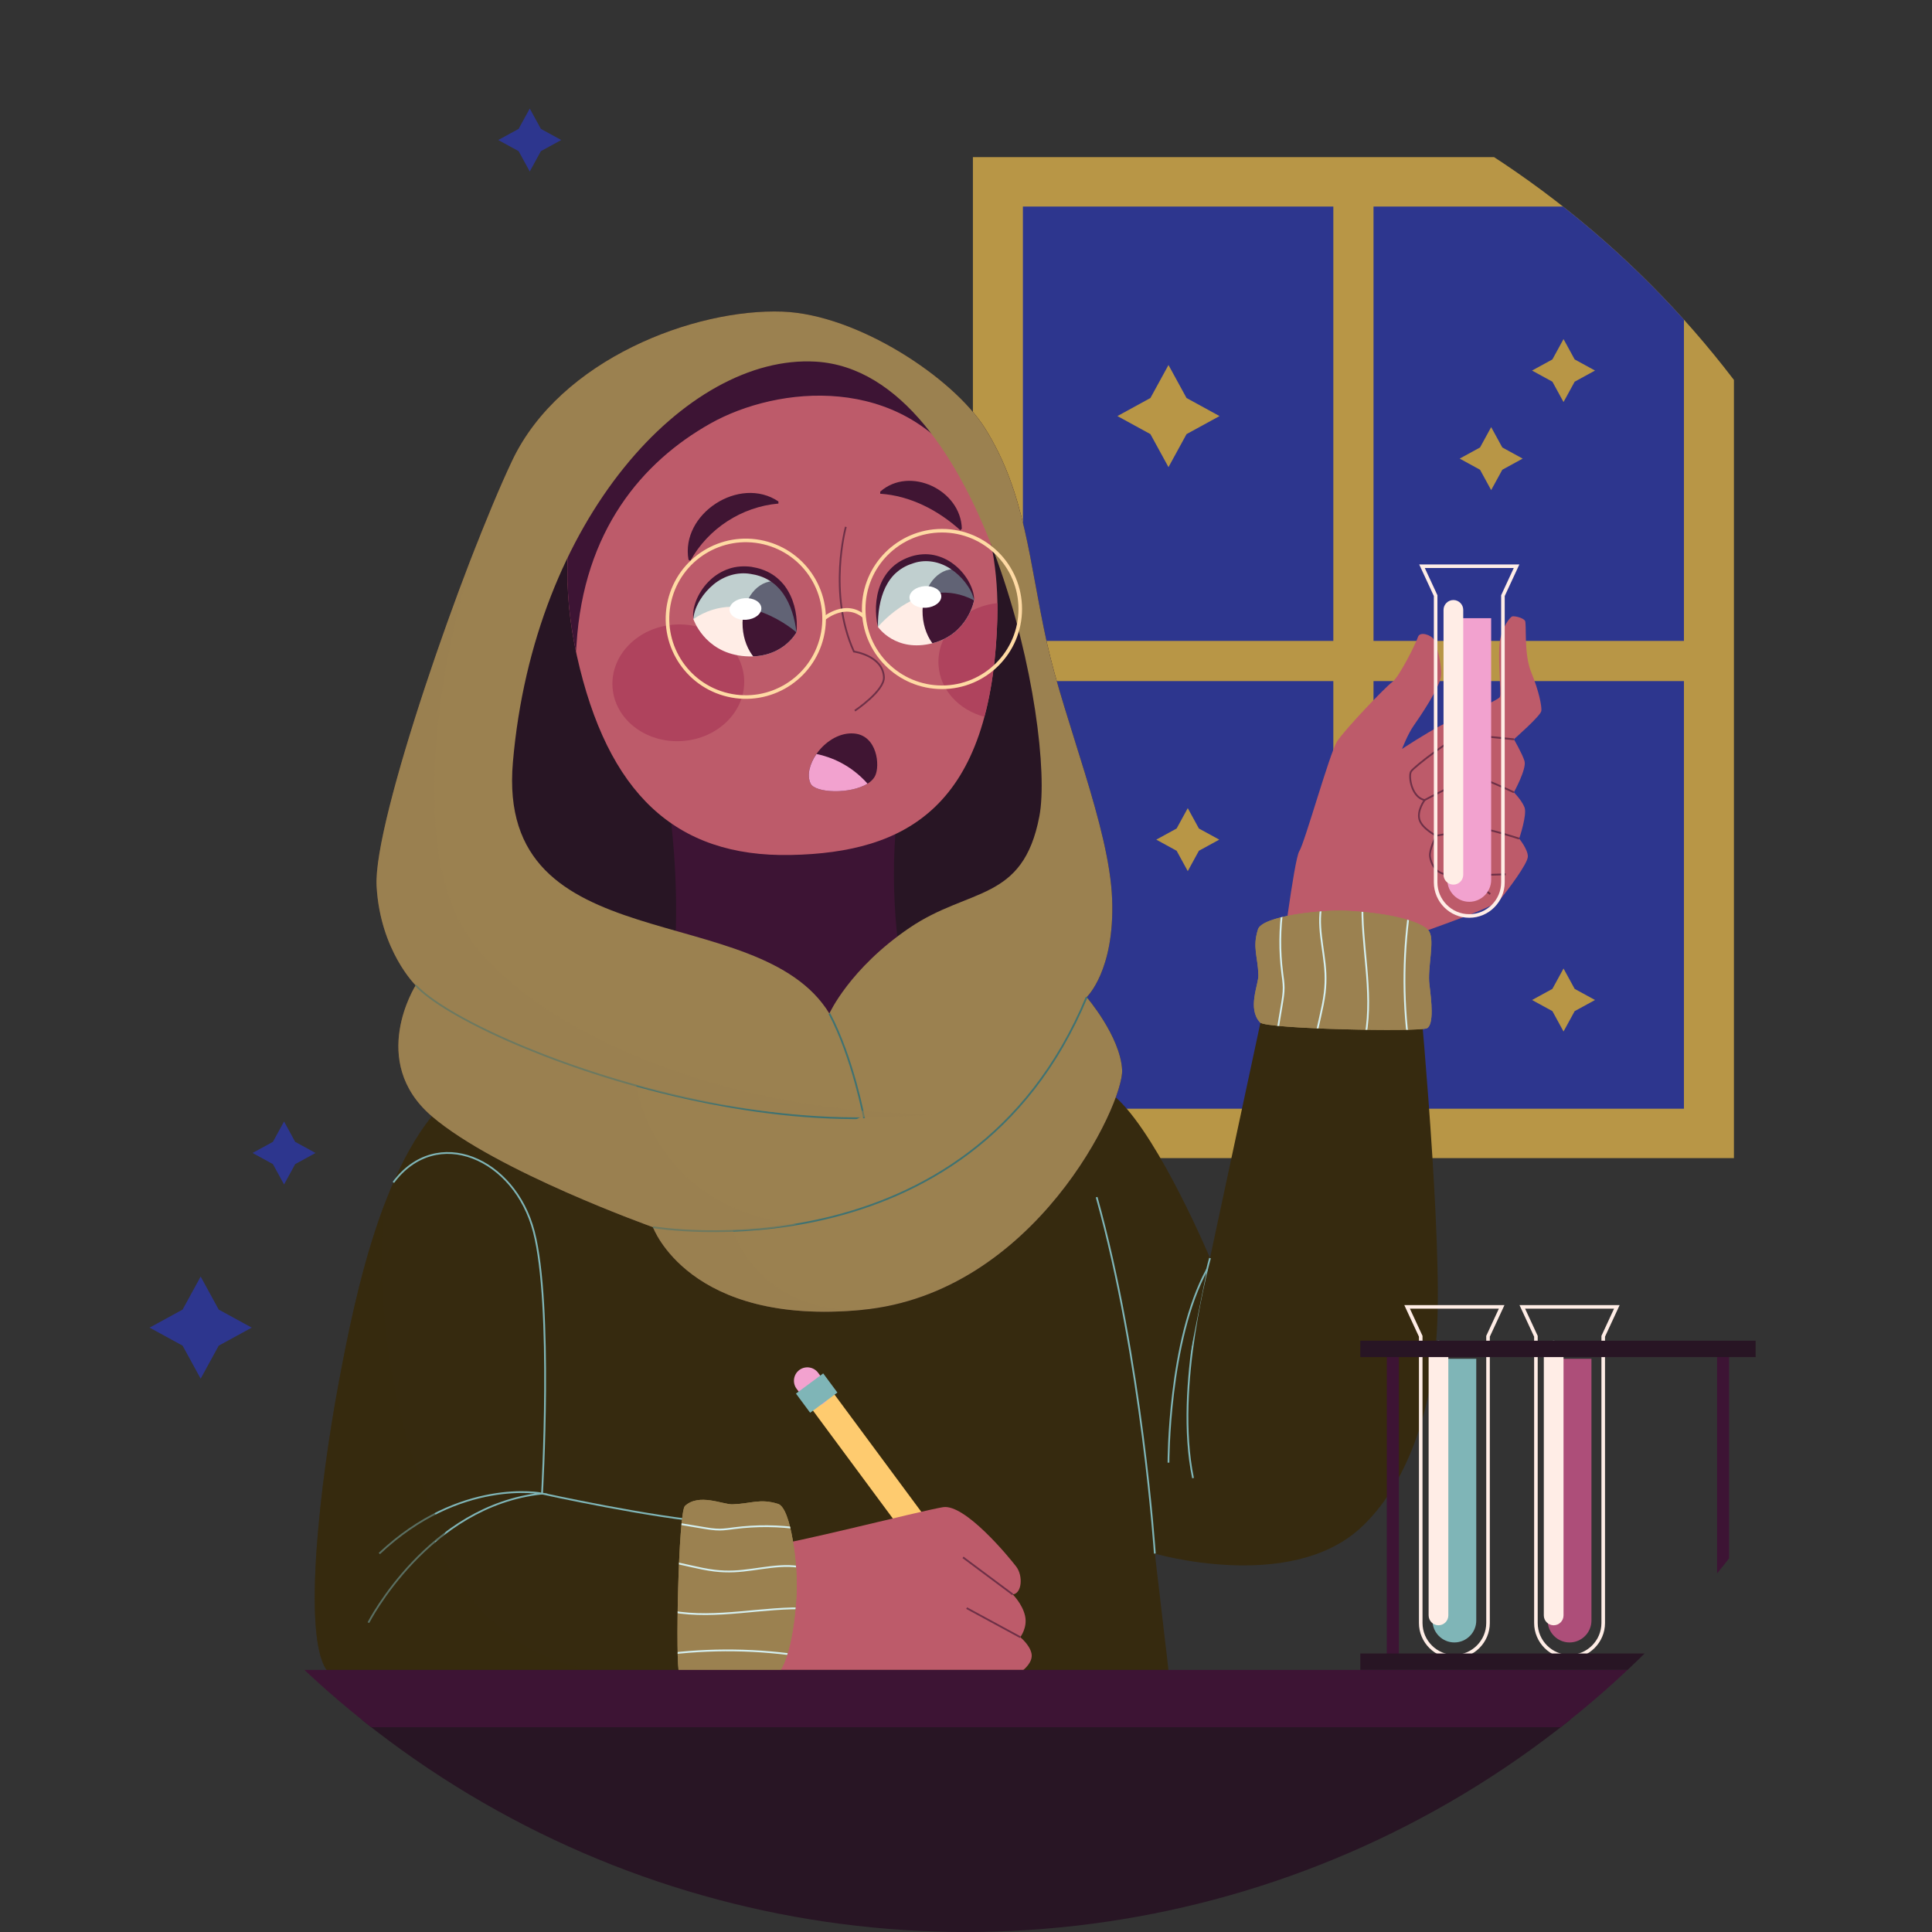 <svg xmlns="http://www.w3.org/2000/svg" xmlns:xlink="http://www.w3.org/1999/xlink" id="Layer_1" x="0px" y="0px" viewBox="0 0 1080 1080" style="enable-background:new 0 0 1080 1080;" xml:space="preserve"><rect x="0" y="0" width="1080" height="1080" fill="#333333" stroke="none"/><style type="text/css">	.st0{clip-path:url(#SVGID_2_);fill:#2D368E;}	.st1{clip-path:url(#SVGID_2_);fill:#B89646;}	.st2{clip-path:url(#SVGID_2_);fill:#F2F2F2;}	.st3{clip-path:url(#SVGID_2_);fill:#E6E6E6;}	.st4{clip-path:url(#SVGID_2_);fill:#4D4D4D;}	.st5{clip-path:url(#SVGID_2_);}	.st6{fill:#BD5B6A;}	.st7{fill:none;stroke:#6E3047;stroke-miterlimit:10;}	.st8{fill:#362A0F;}	.st9{fill:#362A0F;stroke:#7FB5B7;stroke-miterlimit:10;}	.st10{opacity:0.5;fill:#362A0F;}	.st11{fill:none;stroke:#FFEDE6;stroke-width:2;stroke-miterlimit:10;}	.st12{fill:#F2A2CF;}	.st13{fill:#FFEDE6;}	.st14{fill:#FECB6F;}	.st15{fill:#3D1434;}	.st16{fill:#7FB5B7;}	.st17{fill:#9B8150;}	.st18{clip-path:url(#SVGID_4_);}	.st19{fill:#9B8150;stroke:#D5EFEF;stroke-miterlimit:10;}	.st20{clip-path:url(#SVGID_6_);}	.st21{clip-path:url(#SVGID_2_);fill:#281524;}	.st22{fill:#AF435D;}	.st23{clip-path:url(#SVGID_8_);fill:#401533;}	.st24{opacity:0.5;fill:#82B3B8;}	.st25{fill:#401533;}	.st26{fill:#FFFFFF;}	.st27{clip-path:url(#SVGID_10_);fill:#401533;}	.st28{fill:#9B8150;stroke:#407271;stroke-miterlimit:10;}	.st29{opacity:0.5;fill:#9B8150;}	.st30{fill:none;stroke:#FFDAA4;stroke-width:2;stroke-miterlimit:10;}	.st31{fill:#AD4E79;}	.st32{fill:#281524;}	.st33{clip-path:url(#SVGID_2_);fill:none;}</style><g>	<defs>		<circle id="SVGID_1_" cx="540" cy="540" r="540"></circle>	</defs>	<clipPath id="SVGID_2_">		<use xlink:href="#SVGID_1_" style="overflow:visible;"></use>	</clipPath>	<rect x="-802.38" y="488.28" class="st0" width="109.34" height="109.34"></rect>	<rect x="-580.43" y="488.28" class="st1" width="109.34" height="109.34"></rect>	<rect x="-353" y="488.28" class="st2" width="109.34" height="109.34"></rect>	<rect x="-124.49" y="529.83" class="st3" width="109.34" height="109.34"></rect>	<rect x="-671.18" y="726.64" class="st4" width="109.34" height="109.34"></rect>	<rect x="543.86" y="87.85" class="st1" width="425.42" height="559.56"></rect>	<rect x="571.81" y="115.46" class="st0" width="369.52" height="504.33"></rect>	<polygon class="st1" points="953.86,358.28 767.8,358.28 767.8,103.59 745.34,103.59 745.34,358.28 559.28,358.28 559.28,380.74    745.34,380.74 745.34,635.43 767.8,635.43 767.8,380.74 953.86,380.74  "></polygon>	<polygon class="st0" points="122.26,732.06 140.71,742.15 122.26,752.24 112.17,770.69 102.08,752.24 83.63,742.15 102.08,732.06    112.17,713.61  "></polygon>	<polygon class="st1" points="663.28,222.49 681.73,232.59 663.28,242.68 653.19,261.13 643.09,242.68 624.64,232.59 643.09,222.49    653.19,204.04  "></polygon>	<polygon class="st0" points="165.01,638.3 176.39,644.52 165.01,650.75 158.79,662.13 152.56,650.75 141.18,644.52 152.56,638.3    158.79,626.92  "></polygon>	<polygon class="st0" points="302.36,72.05 313.74,78.27 302.36,84.5 296.14,95.88 289.91,84.5 278.53,78.27 289.91,72.05    296.14,60.67  "></polygon>	<polygon class="st1" points="670.19,463.14 681.57,469.36 670.19,475.59 663.97,486.97 657.74,475.59 646.36,469.36 657.74,463.14    663.97,451.76  "></polygon>	<polygon class="st1" points="880.25,552.79 891.63,559.01 880.25,565.23 874.02,576.62 867.8,565.23 856.42,559.01 867.8,552.79    874.02,541.4  "></polygon>	<polygon class="st1" points="880.25,200.92 891.63,207.14 880.25,213.37 874.02,224.75 867.8,213.37 856.42,207.14 867.8,200.92    874.02,189.54  "></polygon>	<polygon class="st1" points="839.8,250.14 851.18,256.36 839.8,262.59 833.57,273.97 827.35,262.59 815.97,256.36 827.35,250.14    833.57,238.76  "></polygon>	<g class="st5">		<path class="st6" d="M715.81,541.31c0,0,7.55-60.92,10.51-65.5c2.97-4.58,16.98-54.72,21.02-61.19c4.04-6.47,27.22-30.73,31-33.42    c3.77-2.7,13.21-21.56,14.29-25.07c1.08-3.5,7.55-1.08,8.9,1.35c1.35,2.43,4.58,13.75,4.04,20.22    c-0.54,6.47-12.13,23.45-15.36,28.03c-3.23,4.58-6.47,12.94-6.47,12.94s13.06-8.63,21.89-13.21c8.84-4.58,32.02-13.75,32.82-15.9    c0.81-2.16-1.35-23.45,0-31.27c1.35-7.82,5.66-13.48,7.01-13.75c1.35-0.27,5.93,0.81,7.01,2.43c1.08,1.62-0.81,18.33,3.5,28.84    c4.31,10.51,5.93,18.87,5.66,21.56s-15.36,15.9-15.36,15.9s4.58,7.82,5.93,12.13c1.35,4.31-5.93,17.52-5.93,17.52    s4.31,4.31,5.93,8.36c1.62,4.04-2.97,17.52-2.97,17.52s4.85,5.93,4.85,9.97c0,4.04-11.32,18.87-15.63,24.26    c-4.31,5.39-53.1,20.76-56.07,23.18c-2.97,2.43-1.25,23.73-1.25,23.73L715.81,541.31z"></path>		<g>			<path class="st7" d="M846.27,413.27c0,0-25.07-2.7-28.84-2.43c-3.77,0.27-27.2,17.79-28.69,20.49c-1.5,2.7,0.39,14.52,7.67,15.89     c0,0-4.31,5.68-2.97,10.8c1.35,5.12,9.43,9.16,9.43,9.16s-4.04,7.82-3.5,11.59c0.54,3.77,2.7,8.9,8.63,9.97     c5.93,1.08,33.69,0,33.69,0"></path>			<path class="st7" d="M833.06,499.8c0,0-6.74-4.97-12.94-10.57"></path>			<path class="st7" d="M802.87,467.18c0,0,18.6-3.5,23.18-4.04c4.58-0.54,23.18,5.66,23.18,5.66"></path>			<path class="st7" d="M846.27,442.92c0,0-18.06-8.63-21.83-8.63c-3.77,0-28.03,12.92-28.03,12.92"></path>		</g>	</g>	<g class="st5">		<path class="st8" d="M375.01,553.09c0,0-71.75,24.65-115.2,53.62c-43.45,28.97-60.99,115.37-70.64,167.21    c-10.02,53.82-20.33,139.76-6.61,159.59h470.63l-7.62-65.05c0,0,74.02,21.62,113.84-13.31c22.05-19.34,42.69-59.62,44.22-120.61    C805.15,673.54,792.19,540,792.19,540s-44.98-10.04-80.81,0L676.4,703.27c0,0-27.53-65.56-51.17-88.43    c-37.32-36.11-124.14-68.99-124.14-68.99L375.01,553.09z"></path>		<g>			<path class="st9" d="M676.4,703.27c0,0-20.16,71.66-9.49,122.99"></path>			<path class="st9" d="M653.19,817.62c0,0-0.16-68.31,21.56-107.95"></path>			<path class="st9" d="M645.56,868.45c0,0-7.12-108.25-32.53-199.23"></path>			<path class="st9" d="M219.9,660.97c24.15-32.41,67.86-13.61,78.53,27.56c10.67,41.17,4.57,146.37,4.57,146.37     s62.55,13.72,95.55,16.02"></path>			<path class="st9" d="M205.94,907.07c0,0,33.54-65.56,97.07-72.17c0,0-45.74-9.15-90.97,33.54"></path>		</g>		<path class="st10" d="M336.34,933.5c-6.71-0.09-59.36-3.05-93.2-71.81c0,0,13.83-5,0-15.39c0,0-37.09-73.45-28.22-173.08    c-12.87,33.9-20.49,72.43-25.76,100.69c-10.02,53.82-20.33,139.76-6.61,159.59H336.34z"></path>		<path class="st8" d="M418.87,550.57c0,0,68.79,167.95,79.31,382.93h52.68c0,0-11.11-218.97-80.21-385.91L418.87,550.57z"></path>		<path class="st8" d="M514.83,771.88c0,5.29-4.29,9.59-9.59,9.59c-5.29,0-9.59-4.29-9.59-9.59s4.29-9.59,9.59-9.59    C510.54,762.3,514.83,766.59,514.83,771.88z"></path>		<circle class="st8" cx="516.85" cy="843.63" r="9.59"></circle>	</g>	<g class="st5">		<path class="st11" d="M794.91,316.53h52.86l-7.62,16.43v160.27c0,10.35-8.46,18.81-18.81,18.81l0,0    c-10.35,0-18.81-8.46-18.81-18.81V332.96L794.91,316.53z"></path>		<path class="st12" d="M833.57,345.56v146.31c0,6.73-5.51,12.24-12.24,12.24l0,0c-6.73,0-12.24-5.51-12.24-12.24V345.56H833.57z"></path>		<path class="st13" d="M812.45,494.51L812.45,494.51c-3.03,0-5.51-2.48-5.51-5.51V340.93c0-3.03,2.48-5.51,5.51-5.51l0,0    c3.03,0,5.51,2.48,5.51,5.51V489C817.97,492.03,815.49,494.51,812.45,494.51z"></path>	</g>	<g class="st5">					<rect x="497.28" y="763.93" transform="matrix(-0.804 0.595 -0.595 -0.804 1412.738 1222.051)" class="st14" width="15.01" height="160.27"></rect>		<polygon class="st13" points="558.5,904.01 563.16,922.91 546.44,912.94   "></polygon>		<polygon class="st15" points="554.8,917.92 560.83,913.46 563.16,922.91   "></polygon>		<path class="st12" d="M460.59,784.39L460.59,784.39c3.32-2.46,4.02-7.18,1.57-10.49l-4.82-6.51c-2.46-3.32-7.18-4.02-10.49-1.57    l0,0c-3.32,2.46-4.02,7.18-1.57,10.49l4.82,6.51C452.55,786.14,457.27,786.84,460.59,784.39z"></path>					<rect x="447.15" y="772.37" transform="matrix(-0.804 0.595 -0.595 -0.804 1287.181 1133.391)" class="st16" width="18.95" height="13.33"></rect>	</g>	<g class="st5">		<path class="st17" d="M703.22,519.5c2.32-7.32,34.8-11.11,49.76-10.37c25.49,1.26,43.08,6.45,46.07,11.75    c2.99,5.3-1.15,20.27,0,29.49c1.15,9.21,2.62,22.28-1.38,24.42s-89.86,0.48-93.3-3.23c-7.26-7.83-0.77-21.2-0.92-26.49    C703.16,534.64,700,529.67,703.22,519.5z"></path>		<g>			<defs>				<path id="SVGID_3_" d="M703.22,519.5c2.32-7.32,34.8-11.11,49.76-10.37c25.49,1.26,43.08,6.45,46.07,11.75      c2.99,5.3-1.15,20.27,0,29.49c1.15,9.21,2.62,22.28-1.38,24.42s-89.86,0.48-93.3-3.23c-7.26-7.83-0.77-21.2-0.92-26.49      C703.16,534.64,700,529.67,703.22,519.5z"></path>			</defs>			<use xlink:href="#SVGID_3_" style="overflow:visible;fill:#9B8150;"></use>			<clipPath id="SVGID_4_">				<use xlink:href="#SVGID_3_" style="overflow:visible;"></use>			</clipPath>			<g class="st18">				<g>					<path class="st19" d="M717.11,506.84c-1.79,12.28-1.9,24.81-0.32,37.13c0.34,2.66,0.76,5.32,0.79,8.01       c0.03,3.17-0.49,6.32-1.01,9.45c-1.04,6.26-2.08,12.51-3.12,18.77"></path>					<path class="st19" d="M739.42,503.26c-3.85,13.17,0.9,27.14,1.51,40.84c0.16,3.64,0.02,7.3-0.41,10.92       c-0.54,4.51-1.53,8.94-2.52,13.37c-0.84,3.76-1.68,7.51-2.52,11.27"></path>					<path class="st19" d="M761.68,502.43c-1.05,25.5,6.16,51.23,1.67,76.35"></path>					<path class="st19" d="M788.59,503.8c-4.26,26.6-4.62,53.83-1.07,80.54"></path>				</g>			</g>		</g>	</g>	<g class="st5">		<path class="st6" d="M398.56,863.36c0,0,29.48-1.02,34.05,0c4.57,1.02,82.33-18.87,94.53-20.84c12.2-1.97,36.55,27.48,40.91,33.19    c4,5.23,3.18,15.1-1.91,15.6c0,0,5.34,5.27,6.86,11.88c1.52,6.61-2.67,12.01-2.67,12.01s5.27,4.22,6.29,9.12    c1.02,4.89-4.57,9.18-4.57,9.18h-173.5V863.36z"></path>		<g>			<line class="st7" x1="538.33" y1="870.58" x2="566.15" y2="891.32"></line>			<line class="st7" x1="540.36" y1="898.94" x2="570.34" y2="915.2"></line>		</g>	</g>	<g class="st5">		<path class="st17" d="M434.95,840.69c7.32,2.32,11.11,34.8,10.37,49.76c-1.26,25.49-6.45,43.08-11.75,46.07    c-5.3,2.99-20.27-1.15-29.49,0c-9.21,1.15-22.28,2.62-24.42-1.38c-2.14-4.01-0.48-89.86,3.23-93.3c7.83-7.26,21.2-0.77,26.49-0.92    C419.81,840.63,424.77,837.48,434.95,840.69z"></path>		<g>			<defs>				<path id="SVGID_5_" d="M434.95,840.69c7.32,2.32,11.11,34.8,10.37,49.76c-1.26,25.49-6.45,43.08-11.75,46.07      c-5.3,2.99-20.27-1.15-29.49,0c-9.21,1.15-22.28,2.62-24.42-1.38c-2.14-4.01-0.48-89.86,3.23-93.3      c7.83-7.26,21.2-0.77,26.49-0.92C419.81,840.63,424.77,837.48,434.95,840.69z"></path>			</defs>			<use xlink:href="#SVGID_5_" style="overflow:visible;fill:#9B8150;"></use>			<clipPath id="SVGID_6_">				<use xlink:href="#SVGID_5_" style="overflow:visible;"></use>			</clipPath>			<g class="st20">				<g>					<path class="st19" d="M447.6,854.58c-12.28-1.79-24.81-1.9-37.13-0.32c-2.66,0.34-5.32,0.76-8.01,0.79       c-3.17,0.03-6.32-0.49-9.45-1.01c-6.26-1.04-12.51-2.08-18.77-3.12"></path>					<path class="st19" d="M451.18,876.9c-13.17-3.85-27.14,0.9-40.84,1.51c-3.64,0.16-7.3,0.02-10.92-0.41       c-4.51-0.54-8.94-1.53-13.37-2.52c-3.76-0.84-7.51-1.68-11.27-2.52"></path>					<path class="st19" d="M452.01,899.15c-25.5-1.05-51.23,6.16-76.35,1.67"></path>					<path class="st19" d="M450.64,926.07c-26.6-4.26-53.83-4.62-80.54-1.07"></path>				</g>			</g>		</g>	</g>	<path class="st21" d="M437.39,174.2c-48.96-1.78-124.19,26.43-151.14,83.35s-77.77,201.77-75.73,237.85   c2.03,36.08,21.85,55.4,21.85,55.4s-26.93,42.38,9.03,73.18c35.96,30.81,123.62,62.01,123.62,62.01s20,55.4,116.73,46.25   c96.73-9.15,146.54-115.37,145.52-134.17c-1.02-18.8-19.82-40.66-19.82-40.66s15.76-14.73,14.23-54.88   c-1.52-40.16-26.67-98.9-36.59-143.84c-9.92-44.94-11.69-83.13-34.56-119.44C532.81,211.14,479.26,175.72,437.39,174.2z"></path>	<g class="st5">		<path class="st15" d="M375.01,458.56c0,0,6.63,49.93,0,94.53c0,0,22.94,32.57,72.49,27.44c47.87-4.96,57.28-34.69,57.28-34.69    s-8.76-43.07-3.27-89.58L375.01,458.56z"></path>		<path class="st6" d="M398.12,199.85c81.3-23.36,162.44,40.69,159.38,146.02c-3.06,105.34-50.89,130.78-115.5,132.07    c-64.61,1.29-102.39-34.6-119.51-111.29C306.64,295.66,324.73,220.94,398.12,199.85z"></path>					<ellipse transform="matrix(0.998 -0.067 0.067 0.998 -24.64 26.157)" class="st22" cx="379.01" cy="381.7" rx="36.85" ry="32.61"></ellipse>		<g>			<path class="st13" d="M445.22,353.51c0,0,0.97-30.9-25.57-34.68c-20.13-2.87-32.73,17.02-32.04,27.25c0,0,5.93,18.14,27.16,20.59     C437,369.24,445.22,353.51,445.22,353.51z"></path>			<g>				<defs>					<path id="SVGID_7_" d="M445.22,353.51c0,0,0.97-30.9-25.57-34.68c-20.13-2.87-32.73,17.02-32.04,27.25       c0,0,5.93,18.14,27.16,20.59C437,369.24,445.22,353.51,445.22,353.51z"></path>				</defs>				<clipPath id="SVGID_8_">					<use xlink:href="#SVGID_7_" style="overflow:visible;"></use>				</clipPath>				<path class="st23" d="M415.16,350.71c0.91,13.6,9.9,24.07,20.09,23.39c10.18-0.68,17.7-12.26,16.79-25.85      c-0.91-13.6-9.9-24.07-20.09-23.39C421.77,325.54,414.25,337.12,415.16,350.71z"></path>			</g>			<path class="st24" d="M419.65,318.83c26.54,3.78,25.57,34.68,25.57,34.68s-29.57-26.49-57.61-7.43     C386.92,335.85,399.52,315.96,419.65,318.83z"></path>			<g>				<path class="st25" d="M387.61,346.08c-0.32-1.96-0.18-4.01,0.23-5.98c0.4-1.98,1.08-3.9,1.9-5.76c1.7-3.69,4.09-7.1,7.1-9.94      c2.98-2.88,6.64-5.1,10.64-6.47c4.01-1.36,8.37-1.61,12.53-1.07c2.05,0.36,4.11,0.78,6.08,1.52c1.99,0.68,3.91,1.6,5.69,2.75      c1.79,1.13,3.4,2.52,4.86,4.03c0.74,0.75,1.4,1.56,2.05,2.38c0.6,0.85,1.2,1.71,1.72,2.6c2.13,3.56,3.48,7.47,4.26,11.42      c0.73,3.96,1.01,7.99,0.55,11.93c-0.43-3.93-1.24-7.77-2.46-11.44c-1.18-3.67-2.84-7.15-4.98-10.22c-2.16-3.04-4.83-5.67-8-7.49      c-3.11-1.9-6.68-3-10.35-3.54c-7.27-1.19-14.75,1.13-20.54,5.9c-2.89,2.38-5.44,5.26-7.44,8.53c-1.02,1.62-1.87,3.35-2.57,5.15      C388.21,342.21,387.73,344.1,387.61,346.08z"></path>			</g>			<path class="st26" d="M425.6,339.83c0.22,3.33-3.58,6.3-8.49,6.63c-4.91,0.33-9.07-2.11-9.29-5.44c-0.22-3.33,3.58-6.3,8.49-6.63     C421.22,334.06,425.38,336.5,425.6,339.83z"></path>		</g>		<path class="st25" d="M537.67,295.57c-0.5-21.64-29.11-35.31-45.61-20.75l-0.01,1.18c16.75,1.08,32.42,9.23,44.75,20.38    L537.67,295.57z"></path>		<path class="st25" d="M435.14,280.31c-21.69-14.64-54.86,6.88-50.25,32.63l1.05,0.54c9.88-18.03,28.74-30.22,49.21-31.98    L435.14,280.31z"></path>		<g>			<g>				<path class="st15" d="M398.12,199.85c57.01-16.38,113.91,10.26,141.78,63.94c-36.34-54.92-105.04-48.33-142.89-26.99      c-37.93,21.39-70.81,59.71-74.75,123.67c-0.08,1.37-0.18,2.59-0.29,3.75C307.08,293.96,325.56,220.69,398.12,199.85z"></path>				<path class="st15" d="M542.26,268.46l-0.87-1.77C541.68,267.28,541.98,267.87,542.26,268.46z"></path>			</g>		</g>		<path class="st7" d="M472.83,294.51c0,0-10.23,37.12,4.51,69.71c0,0,16.14,2.22,16.77,14.29c0.4,7.62-16.26,18.8-16.26,18.8"></path>		<path class="st25" d="M477.34,410.02c-15.07-1.17-29.07,17.61-24.23,27.95c3.05,6.52,30.87,6.1,36.06-4.19    C492.06,428.03,490.39,411.04,477.34,410.02z"></path>		<path class="st22" d="M557.56,337.14c-19.47,2.09-34.08,17.34-32.91,34.81c0.93,13.86,11.53,24.98,25.63,28.74    c4.1-15.29,6.6-33.38,7.23-54.82C557.59,342.93,557.6,340.02,557.56,337.14z"></path>		<path class="st12" d="M484.97,438.07c-9.47-10.64-20.5-14.91-28.54-16.6c-3.83,5.49-5.49,11.84-3.32,16.5    C455.66,443.42,475.48,444.02,484.97,438.07z"></path>		<g>			<path class="st13" d="M490.79,350.46c0,0-4.95-30.5,19.76-37.71c18.74-5.47,33.29,12.6,33.98,22.83c0,0-3.27,18.75-23.1,23.95     C500.64,364.98,490.79,350.46,490.79,350.46z"></path>			<g>				<defs>					<path id="SVGID_9_" d="M490.79,350.46c0,0-4.95-30.5,19.76-37.71c18.74-5.47,33.29,12.6,33.98,22.83c0,0-3.27,18.75-23.1,23.95       C500.64,364.98,490.79,350.46,490.79,350.46z"></path>				</defs>				<clipPath id="SVGID_10_">					<use xlink:href="#SVGID_9_" style="overflow:visible;"></use>				</clipPath>				<path class="st27" d="M552.66,341.51c0.91,13.6-6.61,25.17-16.79,25.85c-10.18,0.68-19.18-9.79-20.09-23.39      c-0.91-13.6,6.61-25.17,16.79-25.85C542.76,317.45,551.75,327.92,552.66,341.51z"></path>			</g>			<path class="st24" d="M510.54,312.75c-24.7,7.21-19.76,37.71-19.76,37.71s24.62-30.12,53.73-14.88     C543.84,325.35,529.28,307.28,510.54,312.75z"></path>			<g>				<path class="st25" d="M544.52,335.58c-0.78-3.81-2.74-7.15-5.03-10.1c-2.3-2.96-5.08-5.51-8.15-7.52      c-6.12-4.05-13.68-5.45-20.52-3.2c-3.46,1.04-6.72,2.67-9.4,5.02c-2.77,2.26-4.85,5.29-6.49,8.56      c-1.57,3.32-2.66,6.94-3.29,10.67c-0.66,3.73-0.93,7.57-0.85,11.45c-0.96-3.78-1.23-7.72-1.1-11.66      c0.19-3.94,0.9-7.92,2.38-11.7c0.72-1.9,1.67-3.72,2.82-5.43c1.13-1.72,2.5-3.3,4.02-4.72c3.06-2.85,6.86-4.77,10.76-6.01      c3.96-1.17,8.28-1.51,12.37-0.66c4.08,0.85,7.91,2.65,11.11,5.14c3.24,2.46,5.91,5.54,7.96,8.96c1,1.72,1.87,3.52,2.48,5.41      C544.21,331.66,544.58,333.64,544.52,335.58z"></path>			</g>			<path class="st26" d="M508.41,334.29c0.22,3.34,4.38,5.77,9.29,5.44c4.91-0.33,8.71-3.3,8.49-6.63     c-0.22-3.33-4.38-5.77-9.29-5.44C511.98,327.99,508.19,330.96,508.41,334.29z"></path>		</g>	</g>	<g class="st5">		<path class="st17" d="M627.27,598.07c-1.02-18.8-19.82-40.66-19.82-40.66s15.76-14.73,14.23-54.88    c-1.52-40.16-26.67-98.89-36.59-143.84c-9.92-44.94-11.69-83.13-34.56-119.44c-17.71-28.11-71.26-63.53-113.14-65.05    c-48.96-1.78-124.19,26.43-151.14,83.35c-26.94,56.92-77.77,201.77-75.73,237.85s21.85,55.4,21.85,55.4s-26.93,42.38,9.03,73.18    c35.96,30.81,123.62,62.01,123.62,62.01s19.99,55.4,116.73,46.25C578.48,723.09,628.28,616.87,627.27,598.07z M581.02,456.27    c-9.15,48.13-39.13,39.64-72.62,62.41c-33.48,22.76-44.78,47.88-44.78,47.88c-39.64-65.05-186.6-28.05-176.91-140.42    c11.73-136.06,97.24-228.24,169.29-223.98C550.52,207.74,590.17,408.14,581.02,456.27z"></path>		<g>			<g>				<path class="st28" d="M232.37,550.8c31,33.54,236.19,112.83,349.93,51.99"></path>				<path class="st28" d="M365.02,685.99c0,0,176.36,29.99,242.43-128.58"></path>				<path class="st28" d="M463.62,566.56c13.21,24.9,19.39,58.51,19.39,58.51"></path>			</g>		</g>		<path class="st29" d="M409.74,688.04c18.33-0.11,35.48-3.61,35.48-3.61c-80.39-9.7-89.42-77.5-89.42-77.5    c86.85,25.12,166.33,15.9,166.33,15.9c-131.05-0.65-239.96-56.27-265.99-109.13c-26.03-52.86-9.54-149.42,11.11-211.54    c-26.62,67.33-58.35,164.59-56.73,193.25c2.03,36.08,21.85,55.4,21.85,55.4s-26.93,42.38,9.03,73.18    c35.96,30.81,123.62,62.01,123.62,62.01s19.99,55.4,116.73,46.25C423.64,733.76,409.74,688.04,409.74,688.04z"></path>	</g>	<g class="st5">		<g>							<ellipse transform="matrix(0.228 -0.974 0.974 0.228 -15.023 672.884)" class="st30" cx="416.71" cy="345.91" rx="43.76" ry="43.76"></ellipse>			<circle class="st30" cx="526.57" cy="340.43" r="43.76"></circle>			<path class="st30" d="M460.47,345.91c0,0,11.97-10.28,22.53-1.33"></path>		</g>	</g>	<g class="st5">		<g>			<path class="st11" d="M786.58,730.56h52.86l-7.62,16.43v160.27c0,10.35-8.46,18.81-18.81,18.81l0,0     c-10.35,0-18.81-8.46-18.81-18.81V746.99L786.58,730.56z"></path>			<path class="st16" d="M825.24,759.58V905.9c0,6.73-5.51,12.24-12.24,12.24l0,0c-6.73,0-12.24-5.51-12.24-12.24V759.58H825.24z"></path>			<path class="st13" d="M804.12,908.54L804.12,908.54c-3.03,0-5.51-2.48-5.51-5.51V754.96c0-3.03,2.48-5.51,5.51-5.51l0,0     c3.03,0,5.51,2.48,5.51,5.51v148.06C809.64,906.06,807.15,908.54,804.12,908.54z"></path>		</g>		<g>			<path class="st11" d="M850.97,730.56h52.86l-7.62,16.43v160.27c0,10.35-8.46,18.81-18.81,18.81l0,0     c-10.35,0-18.81-8.46-18.81-18.81V746.99L850.97,730.56z"></path>			<path class="st31" d="M889.63,759.58V905.9c0,6.73-5.51,12.24-12.24,12.24l0,0c-6.73,0-12.24-5.51-12.24-12.24V759.58H889.63z"></path>			<path class="st13" d="M868.51,908.54L868.51,908.54c-3.03,0-5.51-2.48-5.51-5.51V754.96c0-3.03,2.48-5.51,5.51-5.51l0,0     c3.03,0,5.51,2.48,5.51,5.51v148.06C874.02,906.06,871.54,908.54,868.51,908.54z"></path>		</g>		<g>			<g>				<g>					<rect x="775.24" y="754.04" class="st15" width="6.73" height="174.87"></rect>					<rect x="959.86" y="754.04" class="st15" width="6.73" height="174.87"></rect>				</g>				<rect x="760.42" y="749.45" class="st32" width="220.98" height="9.18"></rect>			</g>			<rect x="760.42" y="924.32" class="st32" width="220.98" height="9.18"></rect>		</g>	</g>	<g class="st5">		<rect x="50.44" y="961.32" class="st32" width="979.12" height="118.68"></rect>		<rect y="933.5" class="st15" width="1080" height="32.02"></rect>	</g>	<circle class="st33" cx="540" cy="540" r="540"></circle></g></svg>